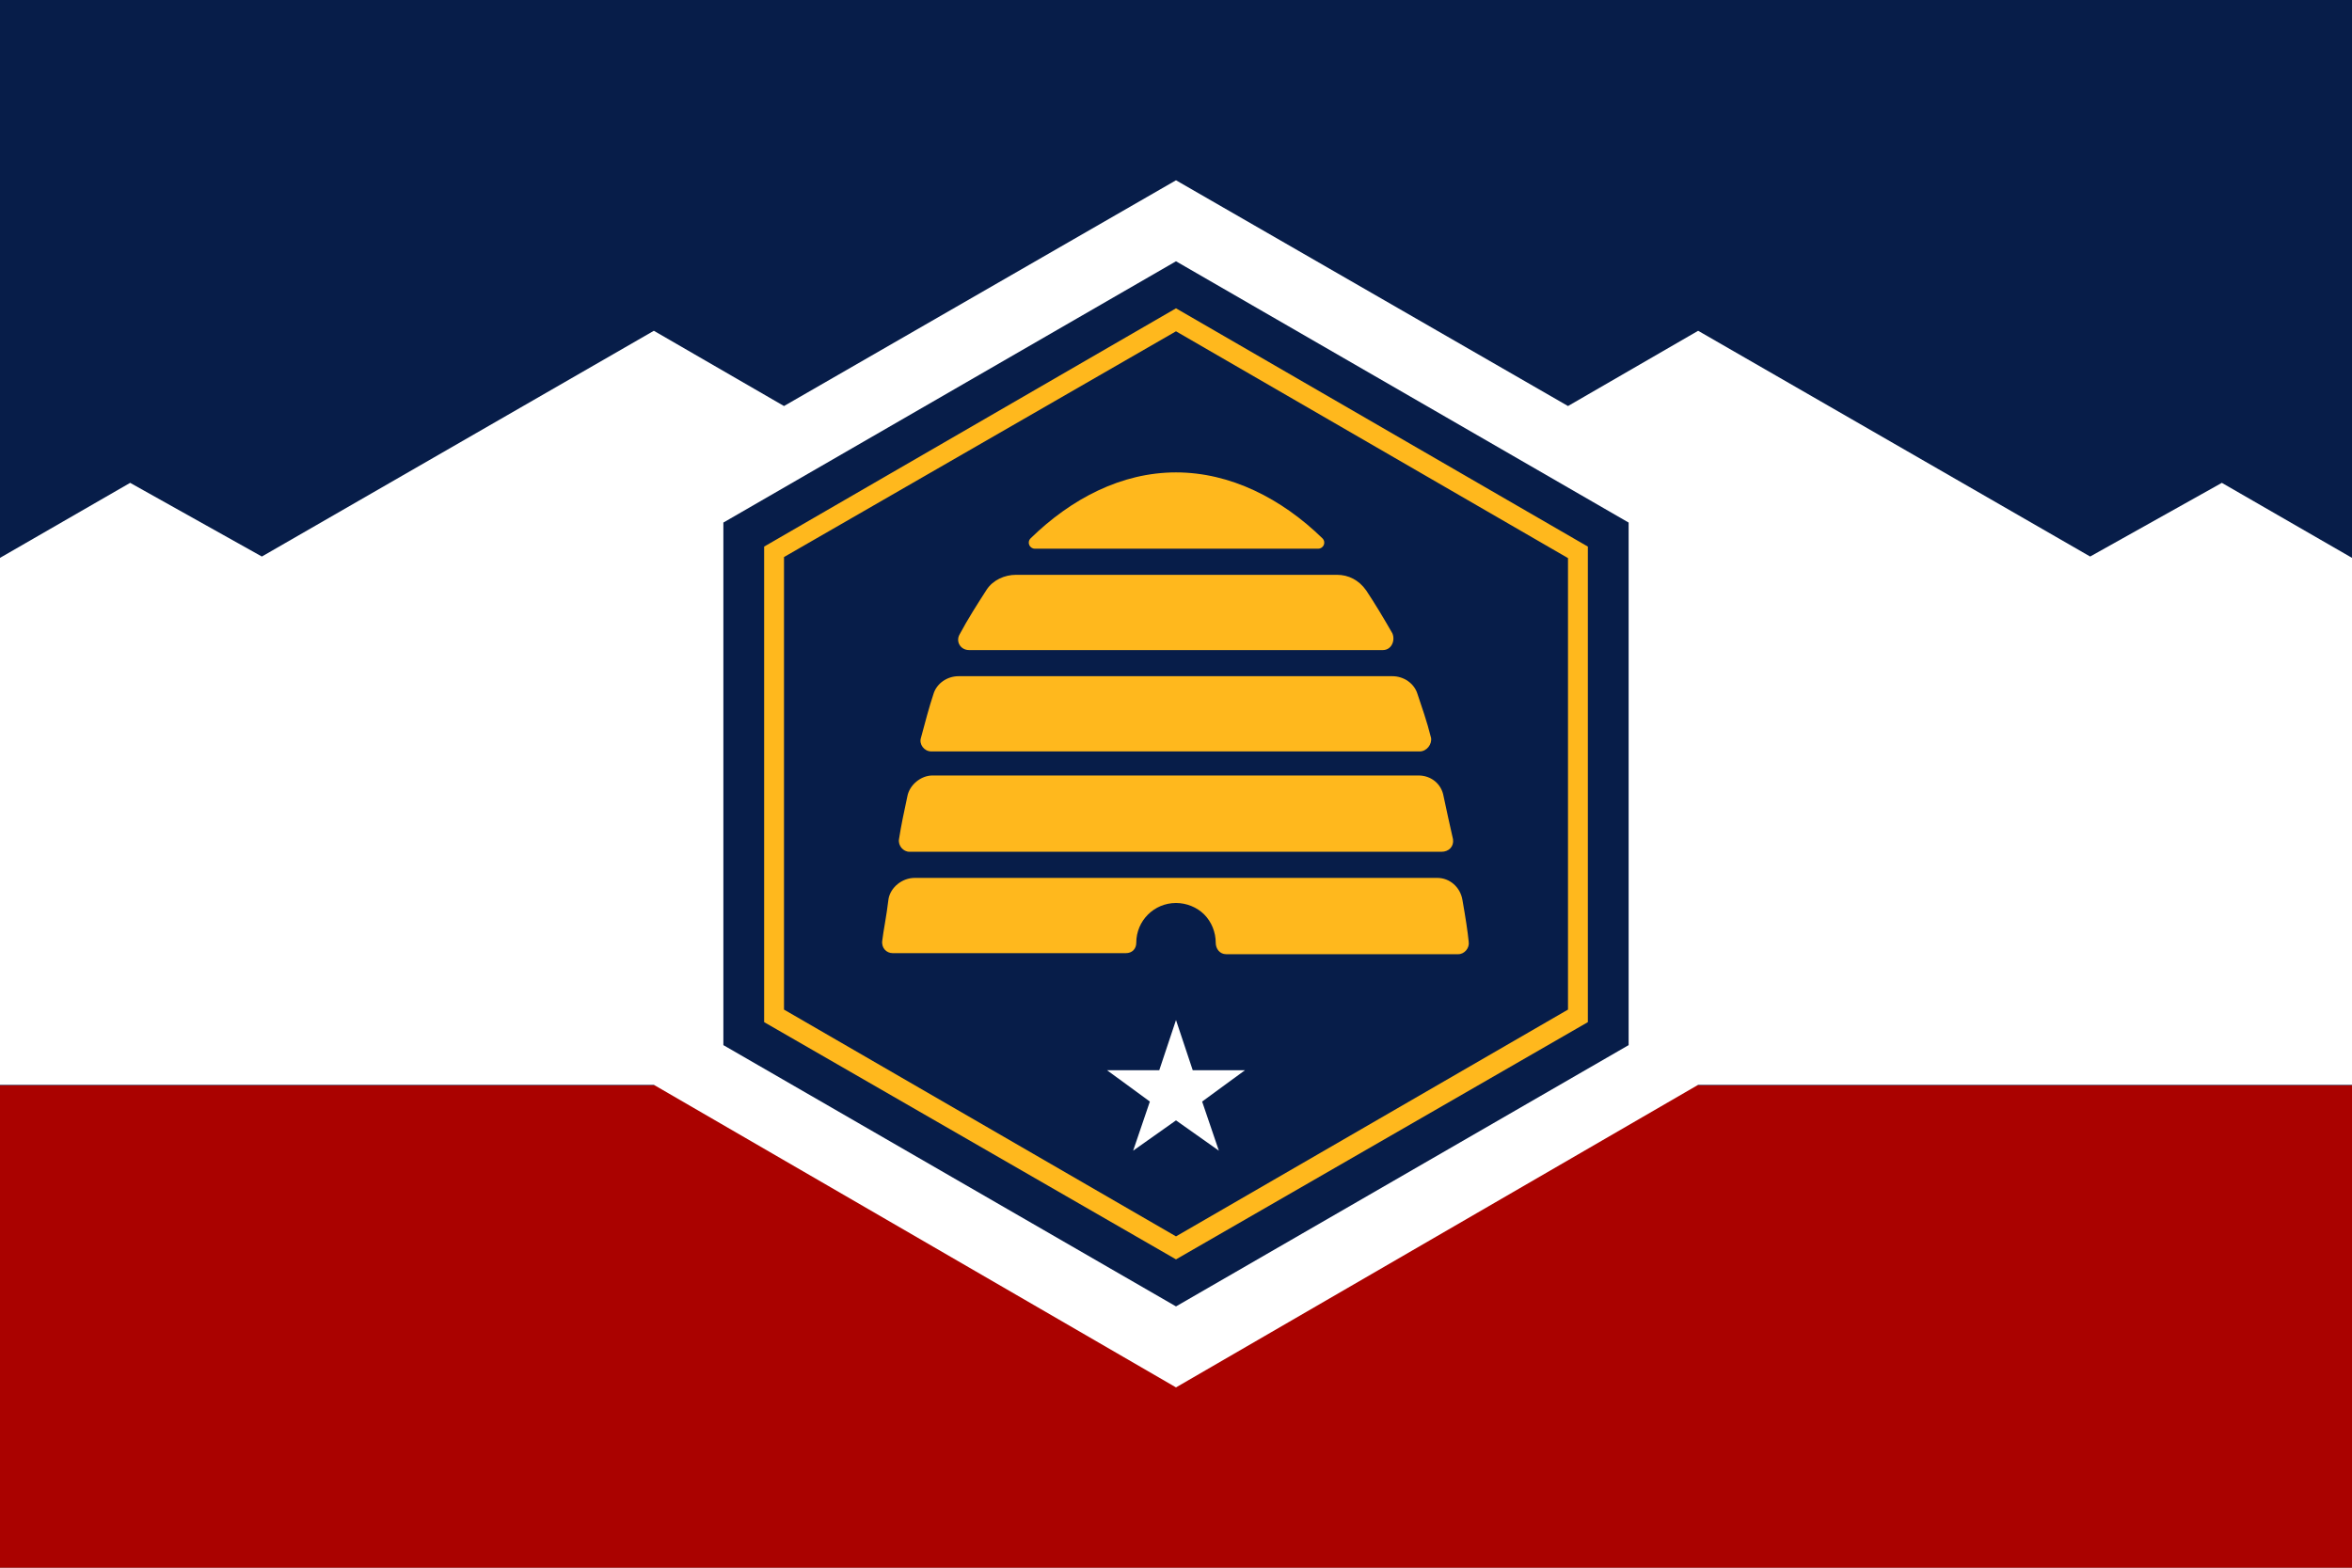 <?xml version="1.0"?>
<svg xmlns="http://www.w3.org/2000/svg" xmlns:xlink="http://www.w3.org/1999/xlink" version="1.1" width="540" height="360" viewBox="0 0 540 360">
<rect x="0" y="0" width="540" height="360" fill="#808080" stroke="none"/>
<!-- Generated by Kreative Vexillo v1.0 -->
<style>
.amber{fill:rgb(255,184,29);}
.blue{fill:rgb(7,29,73);}
.red{fill:rgb(170,2,0);}
.white{fill:rgb(255,255,255);}
</style>
<defs>
<path id="beehive" d="M 0.0 -0.455 L -0.394 -0.227 V 0.228 L 0.0 0.455 L 0.394 0.228 V -0.227 L 0.0 -0.455 Z M 0.375 0.216 L 0.0 0.433 L -0.375 0.216 V -0.217 L 0.0 -0.433 L 0.375 -0.216 V 0.216 Z M 0.136 -0.225 H -0.135 C -0.14 -0.225 -0.143 -0.231 -0.139 -0.235 C -0.1 -0.273 -0.052 -0.298 0.0 -0.298 S 0.101 -0.273 0.14 -0.235 C 0.144 -0.231 0.141 -0.225 0.136 -0.225 L 0.136 -0.225 Z M 0.198 -0.128 H -0.198 C -0.206 -0.128 -0.211 -0.136 -0.207 -0.143 C -0.199 -0.158 -0.19 -0.172 -0.181 -0.186 C -0.175 -0.195 -0.164 -0.2 -0.153 -0.2 H 0.154 C 0.165 -0.2 0.175 -0.195 0.182 -0.185 C 0.19 -0.173 0.199 -0.158 0.207 -0.144 C 0.21 -0.137 0.206 -0.128 0.198 -0.128 L 0.198 -0.128 Z M 0.233 -0.031 H -0.234 C -0.241 -0.031 -0.246 -0.038 -0.244 -0.044 C -0.24 -0.059 -0.236 -0.074 -0.232 -0.086 C -0.229 -0.096 -0.219 -0.103 -0.208 -0.103 H 0.207 C 0.218 -0.103 0.228 -0.096 0.231 -0.086 C 0.235 -0.074 0.24 -0.06 0.244 -0.044 C 0.245 -0.038 0.24 -0.031 0.233 -0.031 L 0.233 -0.031 Z M 0.254 0.065 H -0.255 C -0.261 0.065 -0.266 0.059 -0.265 0.053 C -0.263 0.04 -0.26 0.026 -0.257 0.012 C -0.255 9.999946E-4 -0.244 -0.008 -0.233 -0.008 H 0.232 C 0.244 -0.008 0.254 -4.656613E-9 0.256 0.012 C 0.259 0.026 0.262 0.04 0.265 0.053 C 0.266 0.06 0.261 0.065 0.254 0.065 L 0.254 0.065 Z M 0.048 0.163 C 0.042 0.163 0.038 0.158 0.038 0.152 C 0.038 0.142 0.034 0.132 0.027 0.125 C 0.02 0.118 0.01 0.114 0.0 0.114 C -0.021 0.114 -0.038 0.131 -0.038 0.152 C -0.038 0.158 -0.042 0.162 -0.048 0.162 H -0.271 C -0.277 0.162 -0.282 0.157 -0.281 0.15 C -0.28 0.141 -0.277 0.127 -0.275 0.11 C -0.273 0.099 -0.262 0.09 -0.25 0.09 H 0.25 C 0.262 0.09 0.272 0.099 0.274 0.111 C 0.277 0.128 0.279 0.141 0.28 0.151 C 0.281 0.157 0.276 0.163 0.27 0.163 L 0.048 0.163 L 0.048 0.163 Z"/>
<path id="hexagon" d="M 0.433 0.25 V -0.25 L 0.0 -0.5 L -0.433 -0.25 V 0.25 L 0.0 0.5 L 0.433 0.25 Z"/>
<path id="peaks" d="M -1.333 0.192 L -0.667 -0.192 L -0.583 -0.145 L -0.333 -0.289 L -0.25 -0.241 L 0.0 -0.385 L 0.25 -0.241 L 0.333 -0.289 L 0.583 -0.145 L 0.667 -0.192 L 1.333 0.192 L 0.333 0.192 L 0.0 0.385 L -0.333 0.192 Z"/>
<path id="star" d="M 0.0 0.226 L 0.016 0.274 H 0.066 L 0.025 0.304 L 0.041 0.351 L 0.0 0.322 L -0.041 0.351 L -0.025 0.304 L -0.066 0.274 H -0.016 L 0.0 0.226 Z"/>
</defs>
<g>
<g>
<rect x="0" y="0" width="540" height="249.231" class="blue"/>
<rect x="0" y="249.231" width="540" height="110.769" class="red"/>
</g>
<use xlink:href="#peaks" transform="translate(270 180) scale(360 360) rotate(0)" class="white"/>
<use xlink:href="#hexagon" transform="translate(270 180) scale(240 240) rotate(0)" class="blue"/>
<use xlink:href="#beehive" transform="translate(270 180) scale(240 240) rotate(0)" class="amber"/>
<use xlink:href="#star" transform="translate(270 180) scale(240 240) rotate(0)" class="white"/>
</g>
</svg>

